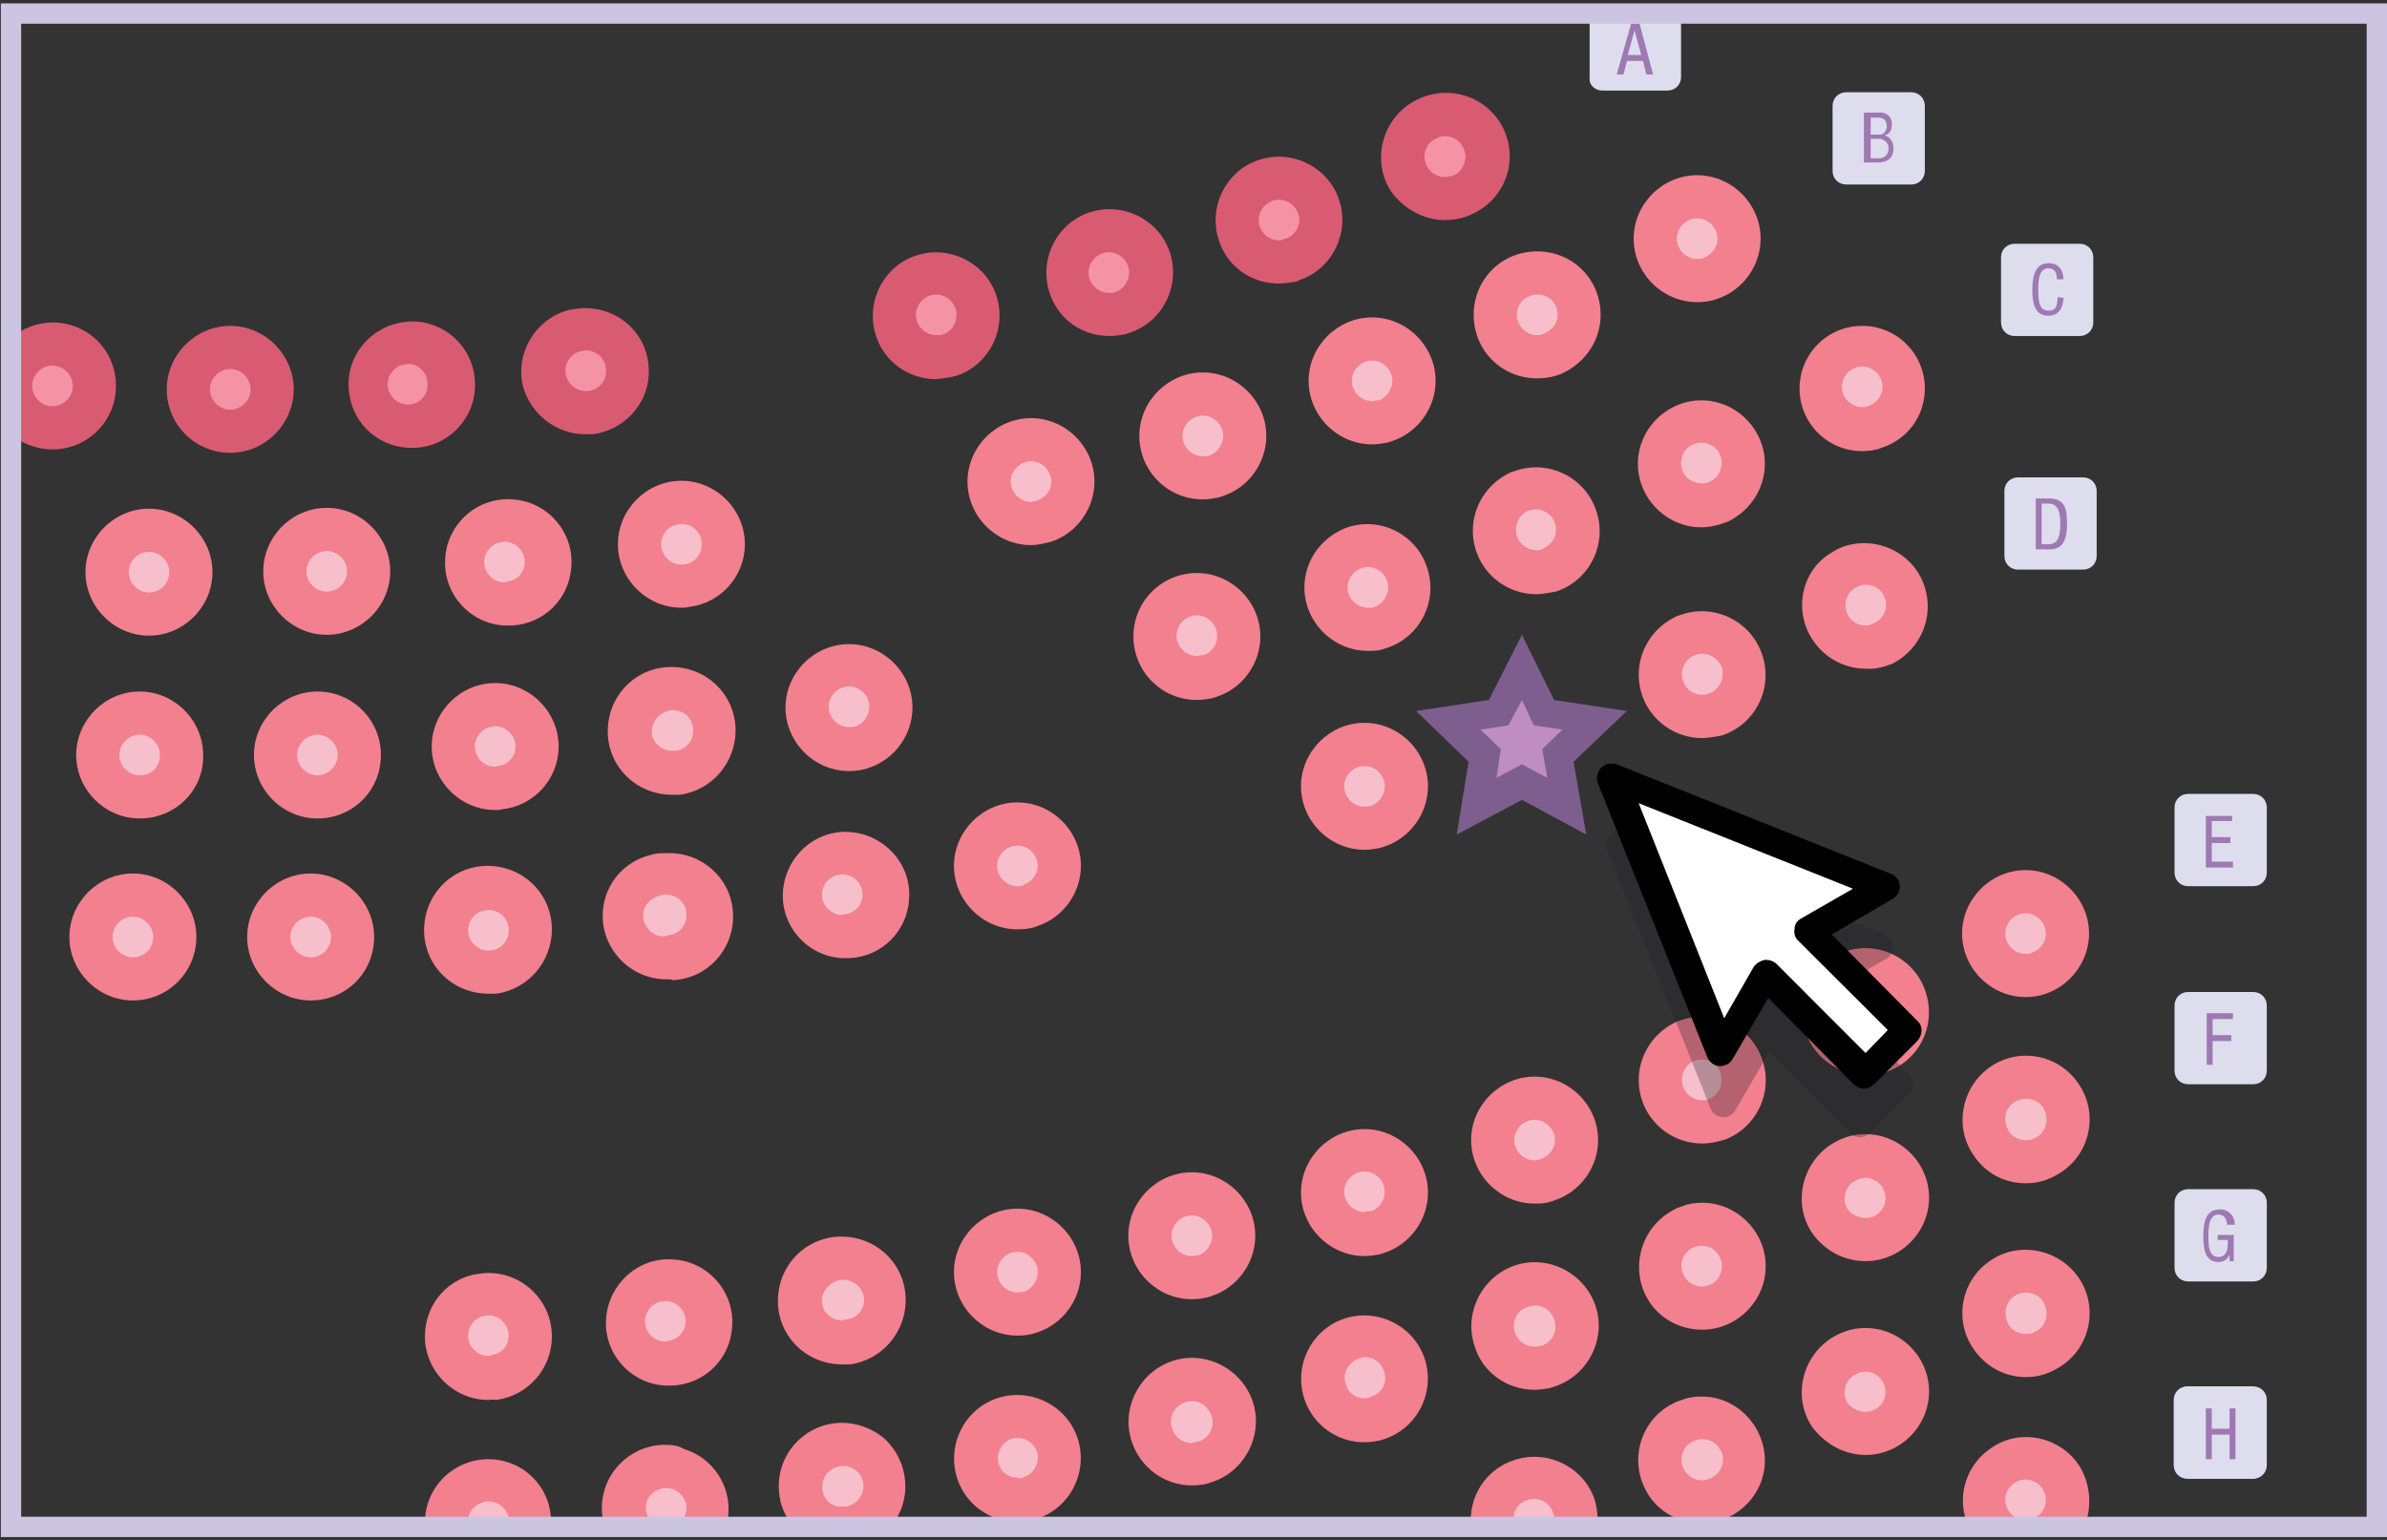 <?xml version="1.0" encoding="utf-8"?>
<!-- Generator: Adobe Illustrator 22.0.1, SVG Export Plug-In . SVG Version: 6.00 Build 0)  -->
<svg version="1.1" id="Layer_1" xmlns="http://www.w3.org/2000/svg" xmlns:xlink="http://www.w3.org/1999/xlink" x="0px" y="0px"
	 viewBox="0 0 282 182" style="enable-background:new 0 0 282 182;" xml:space="preserve">
<rect x="0" y="0" width="282" height="182" fill="#333333" stroke="none"/>
<style type="text/css">
	.st0{fill:#DEDDED;}
	.st1{fill:#D95B72;}
	.st2{fill:#F3808E;}
	.st3{fill:#F593A6;}
	.st4{fill:#F7BFCB;}
	.st5{fill:#9E79B2;}
	.st6{opacity:0.3;fill:#1F1B27;enable-background:new    ;}
	.st7{fill:#FFFFFF;}
	.st8{fill:#7E5E8F;}
	.st9{fill:#BF8DBF;}
	.st10{fill:#CCC5E2;}
</style>
<title>seatmap-zoom</title>
<g id="Layer_2_1_">
	<g id="Illustrations">
		<path class="st0" d="M189.3,10.7h7.7c0.9,0,1.6-0.7,1.6-1.6c0,0,0,0,0,0V1.6h-10.8v7.6C187.7,10,188.4,10.7,189.3,10.7L189.3,10.7
			z"/>
		<path class="st1" d="M69.1,51.3c0.3,0,0.6,0,0.9,0c4.1-0.5,7.1-4.2,6.6-8.3c-0.4-3.8-3.6-6.6-7.5-6.6c-0.6,0-1.2,0.1-1.8,0.2
			c-4,1-6.5,5.1-5.5,9.1C62.7,48.9,65.7,51.3,69.1,51.3z"/>
		<path class="st1" d="M27.2,53.5c4.1,0,7.5-3.4,7.5-7.5s-3.4-7.5-7.5-7.5s-7.5,3.4-7.5,7.5l0,0C19.7,50.2,23.1,53.5,27.2,53.5z"/>
		<path class="st1" d="M48.2,52.9c0.3,0,0.6,0,0.9,0c4.1-0.2,7.3-3.8,7-7.9c-0.2-4.1-3.8-7.3-7.9-7s-7.3,3.8-7,7.9
			C41.4,49.7,44.4,52.7,48.2,52.9z"/>
		<path class="st1" d="M113,44.4c3.9-1.3,6-5.6,4.7-9.5s-5.6-6-9.5-4.7c-3.9,1.3-6,5.6-4.7,9.5c1,3.1,3.9,5.1,7.1,5.1
			C111.4,44.7,112.2,44.6,113,44.4z"/>
		<path class="st1" d="M131.1,39.7c0.6,0,1.2-0.1,1.8-0.2l0.6-0.2c3.9-1.3,6-5.6,4.7-9.5c-1.3-3.9-5.6-6-9.5-4.7
			c-3.9,1.3-6,5.6-4.7,9.5C125,37.7,127.8,39.7,131.1,39.7z"/>
		<path class="st1" d="M6.2,53.1L6.2,53.1c4.1,0,7.5-3.3,7.5-7.5s-3.3-7.5-7.5-7.5c-1.8,0-3.6,0.7-5,1.9v11.3
			C2.6,52.4,4.4,53.1,6.2,53.1z"/>
		<path class="st1" d="M170.7,26c1.1,0,2.2-0.2,3.2-0.7c3.8-1.7,5.5-6.1,3.8-9.9c-1.6-3.6-5.7-5.3-9.4-4c-0.6,0.2-1.2,0.5-1.8,0.9
			c-3.4,2.3-4.4,7-2.1,10.4C165.9,24.7,168.2,26,170.7,26L170.7,26z"/>
		<path class="st1" d="M151.1,33.5c0.6,0,1.2-0.1,1.8-0.2c0.2,0,0.4-0.1,0.6-0.2c3.9-1.3,6-5.6,4.7-9.5s-5.6-6-9.5-4.7
			s-6,5.6-4.7,9.5C145,31.5,147.8,33.5,151.1,33.5z"/>
		<path class="st2" d="M17.6,75.1L17.6,75.1c-4.1,0-7.5-3.4-7.5-7.5s3.4-7.5,7.5-7.5s7.5,3.4,7.5,7.5S21.7,75.1,17.6,75.1L17.6,75.1
			z M38.6,75L38.6,75c-4.1,0-7.5-3.4-7.5-7.5s3.4-7.5,7.5-7.5s7.5,3.4,7.5,7.5S42.7,75,38.6,75L38.6,75z M59.6,73.9
			c-4.1-0.2-7.3-3.8-7-7.9c0.2-4.1,3.8-7.3,7.9-7c4.1,0.2,7.3,3.8,7,7.9c-0.2,3.8-3.2,6.8-7,7C60.2,73.9,59.9,73.9,59.6,73.9z
			 M80.5,71.8c-4.1,0-7.5-3.4-7.5-7.5c0-4.1,3.4-7.5,7.5-7.5s7.5,3.4,7.5,7.5c0,3.8-2.9,7-6.6,7.4C81.1,71.8,80.8,71.8,80.5,71.8z
			 M121.8,64.4c-4.1,0-7.5-3.4-7.5-7.5s3.4-7.5,7.5-7.5c4.1,0,7.5,3.4,7.5,7.5c0,3.2-2.1,6.1-5.1,7.1
			C123.4,64.2,122.6,64.4,121.8,64.4z M142.1,59c-4.2,0-7.5-3.4-7.5-7.5s3.4-7.5,7.5-7.5s7.5,3.4,7.5,7.5c0,3.2-2.1,6.1-5.1,7.1
			c-0.2,0.1-0.4,0.1-0.6,0.2C143.3,58.9,142.7,59,142.1,59z M162.1,52.5c-4.1,0-7.5-3.4-7.5-7.5s3.4-7.5,7.5-7.5s7.5,3.4,7.5,7.5
			c0,3.2-2.1,6.1-5.1,7.1l-0.6,0.2C163.3,52.4,162.7,52.5,162.1,52.5z M181.6,44.7c-4.2,0-7.5-3.3-7.5-7.5s3.3-7.5,7.5-7.5
			c4.2,0,7.5,3.3,7.5,7.5c0,2.9-1.7,5.5-4.3,6.8C183.8,44.5,182.7,44.7,181.6,44.7z M200.5,35.7c-4.1,0-7.5-3.4-7.5-7.5
			s3.4-7.5,7.5-7.5c4.1,0,7.5,3.4,7.5,7.5c0,3.2-2.1,6.1-5.1,7.1C202.1,35.6,201.3,35.7,200.5,35.7z"/>
		<path class="st2" d="M16.5,96.7L16.5,96.7c-4.1,0-7.5-3.4-7.5-7.5s3.4-7.5,7.5-7.5c4.1,0,7.5,3.4,7.5,7.5
			C24.1,93.4,20.7,96.7,16.5,96.7C16.6,96.7,16.6,96.7,16.5,96.7L16.5,96.7z M37.5,96.7L37.5,96.7c-4.1,0-7.5-3.4-7.5-7.5
			s3.4-7.5,7.5-7.5S45,85,45,89.2S41.7,96.7,37.5,96.7L37.5,96.7z M58.5,95.7c-4.1,0-7.5-3.4-7.5-7.5c0-4.1,3.4-7.5,7.5-7.5
			c4.1,0,7.5,3.4,7.5,7.5c0,3.8-2.9,7-6.6,7.4C59.1,95.7,58.8,95.7,58.5,95.7z M79.4,93.9c-4.2,0-7.6-3.3-7.6-7.5
			c0-4.2,3.3-7.6,7.5-7.6c4.2,0,7.6,3.3,7.6,7.5c0,3.8-2.8,7.1-6.6,7.6C80,93.9,79.7,93.9,79.4,93.9z M100.3,91.1
			c-4.1,0-7.5-3.4-7.5-7.5c0-4.1,3.4-7.5,7.5-7.5c4.1,0,7.5,3.4,7.5,7.5c0,3.2-2.1,6.1-5.1,7.1C101.9,91,101.1,91.1,100.3,91.1z
			 M141.4,82.7c-4.2,0-7.5-3.4-7.5-7.5c0-4.2,3.4-7.5,7.5-7.5s7.5,3.4,7.5,7.5c0,3.2-2.1,6.1-5.1,7.1l-0.6,0.2
			C142.6,82.6,142,82.7,141.4,82.7z M161.6,76.9c-4.1,0-7.5-3.4-7.5-7.5c0-3.3,2.2-6.2,5.4-7.2l0,0c4-1.1,8.1,1.2,9.2,5.2
			c1.1,3.8-1,7.8-4.7,9.1l-0.6,0.2C162.8,76.9,162.2,76.9,161.6,76.9L161.6,76.9z M181.5,70.2c-4.1,0-7.5-3.3-7.5-7.5
			c0-2.8,1.6-5.4,4.1-6.7c0.3-0.2,0.7-0.3,1-0.4c3.9-1.3,8.2,0.8,9.5,4.8c1.3,3.9-0.8,8.2-4.8,9.5C183.1,70,182.3,70.2,181.5,70.2
			L181.5,70.2z M201,62.3c-4.1,0-7.5-3.4-7.5-7.5c0-4.1,3.4-7.5,7.5-7.5s7.5,3.4,7.5,7.5c0,2.9-1.7,5.5-4.3,6.8
			C203.2,62,202.1,62.3,201,62.3z M220,53.3c-4.1,0-7.4-3.3-7.4-7.4c0-4.1,3.3-7.4,7.4-7.4c4.1,0,7.4,3.3,7.4,7.4c0,3.2-2,6-5.1,7
			C221.6,53.2,220.8,53.3,220,53.3z"/>
		<path class="st2" d="M15.7,118.2L15.7,118.2c-4.1,0-7.5-3.4-7.5-7.5s3.4-7.5,7.5-7.5s7.5,3.4,7.5,7.5S19.9,118.2,15.7,118.2
			L15.7,118.2z M36.7,118.2L36.7,118.2c-4.1,0-7.5-3.4-7.5-7.5c0-4.1,3.4-7.5,7.5-7.5c4.1,0,7.5,3.4,7.5,7.5
			C44.2,114.9,40.9,118.2,36.7,118.2C36.7,118.2,36.7,118.2,36.7,118.2z M57.7,117.4c-4.2,0-7.6-3.3-7.6-7.5c0-4.2,3.3-7.6,7.5-7.6
			c4.2,0,7.6,3.3,7.6,7.5c0,3.8-2.8,7.1-6.6,7.6C58.3,117.4,58,117.4,57.7,117.4z M78.7,115.7c-4.1,0-7.5-3.4-7.5-7.5
			c0-3.4,2.3-6.4,5.7-7.2c0.6-0.2,1.2-0.2,1.8-0.2c4.1-0.2,7.7,2.9,7.9,7.1c0.2,4.1-2.9,7.7-7.1,7.9C79.3,115.7,79,115.7,78.7,115.7
			z M99.5,113.2c-4.1-0.2-7.3-3.8-7-7.9s3.8-7.3,7.9-7s7.3,3.8,7,7.9c-0.2,3.8-3.2,6.8-7,7C100.1,113.2,99.8,113.2,99.5,113.2z
			 M120.2,109.8c-4.1,0-7.5-3.4-7.5-7.5c0-4.1,3.4-7.5,7.5-7.5c4.1,0,7.5,3.4,7.5,7.5c0,3.2-2.1,6.1-5.1,7.1
			C121.9,109.7,121.1,109.8,120.2,109.8z M161.2,100.4c-4.1,0-7.5-3.4-7.5-7.5c0-4.1,3.4-7.5,7.5-7.5c4.1,0,7.5,3.4,7.5,7.5
			c0,3.2-2.1,6.1-5.1,7.1c-0.2,0.1-0.4,0.1-0.6,0.2C162.4,100.3,161.8,100.4,161.2,100.4z M201.1,87.2c-4.1,0-7.5-3.3-7.5-7.5
			c0-2.8,1.6-5.4,4.1-6.7c0.3-0.2,0.7-0.3,1-0.4c3.9-1.3,8.2,0.8,9.5,4.8c1.3,3.9-0.8,8.2-4.8,9.5C202.7,87,201.9,87.2,201.1,87.2z
			 M220.4,79c-4.1,0-7.5-3.4-7.5-7.5c0-2.5,1.2-4.8,3.3-6.1c0.6-0.4,1.2-0.7,1.8-0.9c4-1.2,8.2,1,9.4,4.9c1.1,3.5-0.5,7.3-3.8,9
			C222.6,78.8,221.5,79.1,220.4,79L220.4,79z"/>
		<path class="st2" d="M57.7,165.4c-4.1,0-7.5-3.4-7.5-7.5c0-3.5,2.3-6.5,5.7-7.3c0.6-0.1,1.2-0.2,1.8-0.2c4.1,0,7.5,3.3,7.5,7.5
			c0,3.8-2.8,7-6.6,7.5C58.3,165.3,58,165.4,57.7,165.4z M78.6,163.7c-4.1-0.2-7.3-3.8-7-7.9s3.8-7.3,7.9-7c4.1,0.2,7.3,3.8,7,7.9
			c-0.2,3.8-3.2,6.8-7,7C79.2,163.7,78.9,163.7,78.6,163.7z M99.5,161.2c-4.2,0-7.6-3.3-7.6-7.5s3.3-7.6,7.5-7.6
			c4.2,0,7.6,3.3,7.6,7.5c0,3.8-2.8,7.1-6.6,7.6C100.1,161.2,99.8,161.2,99.5,161.2z M120.2,157.8c-4.1,0-7.5-3.4-7.5-7.5
			c0-4.1,3.4-7.5,7.5-7.5c4.1,0,7.5,3.4,7.5,7.5c0,3.2-2.1,6.1-5.1,7.1C121.8,157.7,121,157.8,120.2,157.8z M140.8,153.5
			c-4.1,0-7.5-3.4-7.5-7.5c0-4.1,3.4-7.5,7.5-7.5s7.5,3.4,7.5,7.5c0,3.2-2.1,6.1-5.1,7.1C142.4,153.4,141.6,153.5,140.8,153.5z
			 M161.2,148.4c-4.1,0-7.5-3.4-7.5-7.5c0-4.1,3.4-7.5,7.5-7.5s7.5,3.4,7.5,7.5c0,3.2-2.1,6.1-5.1,7.1l-0.6,0.2
			C162.4,148.3,161.8,148.4,161.2,148.4z M181.3,142.2c-4.1,0-7.5-3.4-7.5-7.5s3.4-7.5,7.5-7.5c4.1,0,7.5,3.4,7.5,7.5
			c0,3.2-2.1,6.1-5.1,7.1l-0.6,0.2C182.5,142.2,181.9,142.2,181.3,142.2z M201.1,135.1c-4.1,0-7.5-3.3-7.5-7.5
			c0-2.8,1.6-5.4,4.1-6.7c0.3-0.2,0.7-0.3,1-0.4c3.9-1.3,8.2,0.8,9.5,4.7c1.3,3.8-0.6,7.9-4.3,9.4C203,134.9,202,135.1,201.1,135.1
			L201.1,135.1z M220.4,127c-4.1,0-7.5-3.3-7.5-7.5c0-2.5,1.3-4.9,3.3-6.2c0.6-0.4,1.2-0.7,1.8-0.9c3.9-1.3,8.2,0.8,9.5,4.8
			s-0.8,8.2-4.8,9.5C222,126.8,221.2,127,220.4,127L220.4,127z M239.3,117.8c-4.1,0-7.5-3.4-7.5-7.5c0-4.1,3.4-7.5,7.5-7.5
			c4.1,0,7.5,3.4,7.5,7.5c0,2.5-1.3,4.8-3.3,6.2c-0.6,0.4-1.2,0.7-1.8,0.9C240.9,117.7,240.1,117.8,239.3,117.8z"/>
		<path class="st2" d="M122.6,179.4c3.9-1.3,6-5.6,4.7-9.5c-1.3-3.9-5.6-6-9.5-4.7c-3.9,1.3-6,5.6-4.7,9.5c1,3.1,3.9,5.1,7.1,5.1
			C121,179.7,121.8,179.6,122.6,179.4z"/>
		<path class="st2" d="M57.7,172.4c-4.1,0-7.5,3.3-7.5,7.5c0,0.2,0,0.4,0,0.7h14.9c0-0.2,0-0.4,0-0.6
			C65.2,175.7,61.8,172.4,57.7,172.4z"/>
		<path class="st2" d="M143.2,175.1c3.9-1.3,6.1-5.6,4.8-9.5c-1.3-3.9-5.6-6.1-9.5-4.8c-3.9,1.3-6.1,5.6-4.8,9.5
			c1,3.1,3.9,5.2,7.1,5.2C141.6,175.5,142.4,175.4,143.2,175.1z"/>
		<path class="st2" d="M99.5,168.1c-4.2,0-7.5,3.4-7.5,7.5c0,0.6,0.1,1.2,0.2,1.8c0.3,1.1,0.8,2.1,1.5,3h11.5
			c2.7-3.2,2.2-7.9-0.9-10.6C103,168.8,101.3,168.1,99.5,168.1L99.5,168.1z"/>
		<path class="st2" d="M78.6,170.7c-4.1,0-7.5,3.3-7.5,7.5c0,0.6,0.1,1.3,0.2,1.9c0,0.2,0.1,0.3,0.1,0.5h14.3
			c1.3-3.9-0.9-8.2-4.9-9.4C80.2,170.8,79.4,170.7,78.6,170.7z"/>
		<path class="st2" d="M161.2,170.4c0.6,0,1.2-0.1,1.8-0.2l0.6-0.2c3.9-1.3,6-5.6,4.7-9.5c-1.3-3.9-5.6-6-9.5-4.7
			c-3.9,1.3-6,5.6-4.7,9.5C155.1,168.3,157.9,170.4,161.2,170.4z"/>
		<path class="st2" d="M220.4,149c4.1,0,7.5-3.4,7.5-7.5c0-4.1-3.4-7.5-7.5-7.5c-0.8,0-1.6,0.1-2.4,0.4c-0.6,0.2-1.2,0.5-1.8,0.9
			c-3.4,2.3-4.4,7-2.1,10.4C215.6,147.8,217.9,149,220.4,149L220.4,149z"/>
		<path class="st2" d="M181.3,164.2c0.6,0,1.2-0.1,1.8-0.2l0.6-0.2c3.9-1.3,6.1-5.6,4.8-9.5c-1.3-3.9-5.6-6.1-9.5-4.8
			c-3.9,1.3-6.1,5.6-4.8,9.5C175.1,162.1,178,164.2,181.3,164.2z"/>
		<path class="st2" d="M239.3,139.8c0.8,0,1.6-0.1,2.4-0.4c0.6-0.2,1.2-0.5,1.8-0.9c3.5-2.3,4.4-7,2.1-10.4c-2.3-3.5-7-4.4-10.4-2.1
			s-4.4,7-2.1,10.4C234.5,138.6,236.8,139.8,239.3,139.8L239.3,139.8z"/>
		<path class="st2" d="M201.1,157.1c4.1,0,7.5-3.4,7.5-7.5c0-4.1-3.4-7.5-7.5-7.5c-0.8,0-1.6,0.1-2.3,0.4c-0.3,0.1-0.7,0.2-1,0.4
			c-3.7,1.9-5.2,6.4-3.4,10.1C195.6,155.5,198.2,157.1,201.1,157.1z"/>
		<path class="st3" d="M27.2,48.4L27.2,48.4c-1.3,0-2.4-1.1-2.4-2.4c0-1.3,1.1-2.4,2.4-2.4c1.3,0,2.4,1.1,2.4,2.4
			C29.6,47.3,28.5,48.4,27.2,48.4C27.2,48.4,27.2,48.4,27.2,48.4z M6.2,48L6.2,48c-1.3,0-2.4-1.1-2.4-2.4c0-1.3,1.1-2.4,2.4-2.4
			s2.4,1.1,2.4,2.4C8.6,46.9,7.5,48,6.2,48z M48.2,47.8c-1.3,0-2.4-1.1-2.4-2.4c0-1.1,0.8-2.1,1.8-2.3c0.2,0,0.4-0.1,0.6-0.1
			c1.3,0,2.4,1.1,2.3,2.5c0,1.2-0.9,2.2-2.1,2.3L48.2,47.8L48.2,47.8z M69.2,46.2c-1.3,0-2.4-1.1-2.4-2.4c0-1.1,0.8-2.1,1.8-2.3
			c0.2,0,0.4-0.1,0.6-0.1c1.3,0,2.4,1,2.4,2.4c0,1.3-0.9,2.3-2.2,2.4L69.2,46.2z M110.6,39.6c-1.3,0-2.4-1.1-2.4-2.4
			c0-1.3,1.1-2.4,2.4-2.4c1.3,0,2.4,1.1,2.4,2.4c0,1-0.6,2-1.6,2.3C111.2,39.6,110.9,39.6,110.6,39.6z M131,34.6
			c-1.3,0-2.4-1.1-2.4-2.4c0-1.3,1.1-2.4,2.4-2.4c1.3,0,2.4,1.1,2.4,2.4c0,1-0.7,2-1.6,2.3l-0.2,0.1C131.4,34.6,131.2,34.6,131,34.6
			z M151.1,28.4c-1.3,0-2.4-1.1-2.4-2.4c0-1.3,1.1-2.4,2.4-2.4c1.3,0,2.4,1.1,2.4,2.4c0,1-0.7,1.9-1.6,2.2l-0.2,0
			C151.5,28.4,151.3,28.4,151.1,28.4L151.1,28.4z M170.7,20.9c-1.3,0-2.4-1-2.4-2.4c0-0.8,0.4-1.6,1.1-2c0.2-0.1,0.4-0.2,0.6-0.3
			c1.3-0.4,2.6,0.3,3,1.6c0.4,1.1-0.2,2.4-1.2,2.9C171.4,20.8,171,20.9,170.7,20.9L170.7,20.9z"/>
		<path class="st4" d="M17.6,70L17.6,70c-1.3,0-2.4-1.1-2.4-2.4s1.1-2.4,2.4-2.4c1.3,0,2.4,1.1,2.4,2.4C20,69,18.9,70,17.6,70
			C17.6,70,17.6,70,17.6,70z M38.6,69.9L38.6,69.9c-1.3,0-2.4-1.1-2.4-2.4s1.1-2.4,2.4-2.4c1.3,0,2.4,1.1,2.4,2.4
			S39.9,69.9,38.6,69.9L38.6,69.9z M59.6,68.8c-1.3,0-2.4-1.1-2.4-2.4c0-1.1,0.8-2.1,1.8-2.3c0.2,0,0.4-0.1,0.6-0.1
			c1.3,0,2.4,1.1,2.4,2.4c0,1.2-0.9,2.2-2.1,2.3C59.7,68.8,59.7,68.8,59.6,68.8L59.6,68.8z M80.5,66.7c-1.3,0-2.4-1.1-2.4-2.4
			c0-1.1,0.8-2.1,1.8-2.3c0.2,0,0.4-0.1,0.6-0.1c1.3,0,2.4,1,2.4,2.4c0,1.3-0.9,2.3-2.2,2.4L80.5,66.7z M121.8,59.3
			c-1.3,0-2.4-1.1-2.4-2.4c0-1.3,1.1-2.4,2.4-2.4c1.3,0,2.4,1.1,2.4,2.4c0,1-0.7,1.9-1.6,2.2C122.3,59.2,122.1,59.3,121.8,59.3z
			 M142.1,53.9c-1.3,0-2.4-1.1-2.4-2.4c0-1.3,1.1-2.4,2.4-2.4c1.3,0,2.4,1.1,2.4,2.4c0,1-0.7,2-1.6,2.3l-0.2,0.1
			C142.5,53.9,142.3,53.9,142.1,53.9L142.1,53.9z M162.1,47.4c-1.3,0-2.4-1.1-2.4-2.4c0-1.3,1.1-2.4,2.4-2.4c1.3,0,2.4,1.1,2.4,2.4
			c0,1-0.7,2-1.6,2.3l-0.2,0C162.5,47.3,162.3,47.4,162.1,47.4z M181.6,39.6c-1.3,0-2.4-1.1-2.4-2.4c0-0.8,0.4-1.6,1.1-2
			c0.2-0.1,0.4-0.2,0.6-0.3c1.3-0.4,2.6,0.3,3,1.5c0.4,1.2-0.2,2.4-1.3,2.9C182.3,39.5,182,39.6,181.6,39.6L181.6,39.6z M200.5,30.6
			c-1.3,0-2.4-1.1-2.4-2.4c0-1.3,1.1-2.4,2.4-2.4c1.3,0,2.4,1.1,2.4,2.4c0,0.8-0.4,1.5-1.1,2c-0.2,0.1-0.4,0.2-0.6,0.3
			C201.1,30.6,200.8,30.6,200.5,30.6z"/>
		<path class="st4" d="M16.5,91.6L16.5,91.6c-1.3,0-2.4-1.1-2.4-2.4s1.1-2.4,2.4-2.4c1.3,0,2.4,1.1,2.4,2.4
			C18.9,90.6,17.9,91.6,16.5,91.6C16.5,91.6,16.5,91.6,16.5,91.6z M37.5,91.6L37.5,91.6c-1.3,0-2.4-1.1-2.4-2.4s1.1-2.4,2.4-2.4
			c1.3,0,2.4,1.1,2.4,2.4S38.8,91.6,37.5,91.6L37.5,91.6z M58.5,90.6c-1.3,0-2.4-1.1-2.4-2.4c0-1.1,0.8-2.1,1.8-2.3
			c0.2,0,0.4-0.1,0.6-0.1c1.3,0,2.4,1.1,2.4,2.4c0,1.2-0.9,2.2-2.1,2.3L58.5,90.6L58.5,90.6z M79.4,88.7c-1.3,0-2.4-1-2.4-2.3
			c0-1.1,0.8-2.1,1.9-2.4c0.2-0.1,0.4-0.1,0.6-0.1c1.3,0,2.4,1,2.4,2.4c0,1.3-0.9,2.3-2.2,2.4L79.4,88.7z M100.3,85.9
			c-1.3,0-2.4-1.1-2.4-2.4c0-1.3,1.1-2.4,2.4-2.4c1.3,0,2.4,1.1,2.4,2.4c0,1-0.7,2-1.6,2.3C100.8,85.9,100.5,85.9,100.3,85.9z
			 M141.4,77.5c-1.3,0-2.4-1.1-2.4-2.4c0-1.3,1.1-2.4,2.4-2.4c1.3,0,2.4,1.1,2.4,2.4c0,1-0.6,2-1.6,2.3H142
			C141.8,77.4,141.6,77.5,141.4,77.5L141.4,77.5z M161.6,71.8c-1.3,0-2.4-1.1-2.4-2.4c0-1.3,1.1-2.4,2.4-2.4c1.3,0,2.4,1.1,2.4,2.4
			c0,1-0.7,2-1.6,2.3l-0.2,0.1C162,71.8,161.8,71.8,161.6,71.8z M181.5,65c-1.3,0-2.4-1.1-2.4-2.4c0-0.9,0.5-1.8,1.3-2.2l0.3-0.1
			c1.3-0.4,2.6,0.3,3,1.5c0.4,1.2-0.2,2.5-1.4,3C182.1,65,181.8,65,181.5,65L181.5,65z M201,57.1c-1.3,0-2.4-1-2.4-2.4
			c0-1.3,1-2.4,2.4-2.4c1.3,0,2.4,1,2.4,2.4c0,0.9-0.5,1.8-1.4,2.2C201.7,57.1,201.3,57.1,201,57.1z M220,48.1
			c-1.3,0-2.4-1.1-2.4-2.4c0-1.3,1.1-2.4,2.4-2.4s2.4,1.1,2.4,2.4c0,0.8-0.4,1.5-1.1,2c-0.2,0.1-0.4,0.2-0.6,0.3
			C220.5,48.1,220.2,48.1,220,48.1z"/>
		<path class="st4" d="M15.7,113.1L15.7,113.1c-1.3,0-2.4-1.1-2.4-2.4s1.1-2.4,2.4-2.4s2.4,1.1,2.4,2.4
			C18.1,112,17.1,113.1,15.7,113.1C15.7,113.1,15.7,113.1,15.7,113.1z M36.7,113.1L36.7,113.1c-1.3,0-2.4-1.1-2.4-2.4
			s1.1-2.4,2.4-2.4c1.3,0,2.4,1.1,2.4,2.4C39.1,112,38.1,113.1,36.7,113.1C36.7,113.1,36.7,113.1,36.7,113.1z M57.7,112.3
			c-1.3,0-2.4-1.1-2.4-2.4c0-1.1,0.8-2.1,1.8-2.3c0.2,0,0.4-0.1,0.6-0.1c1.3,0,2.4,1,2.4,2.4c0,1.3-0.9,2.3-2.2,2.4L57.7,112.3z
			 M78.7,110.6c-1.3,0.2-2.5-0.8-2.7-2.1s0.8-2.5,2.1-2.7c0.2-0.1,0.4-0.1,0.6-0.1c1.3,0,2.4,1,2.4,2.4c0,1.3-0.9,2.3-2.2,2.4
			L78.7,110.6z M99.5,108.1c-1.3,0-2.4-1.1-2.4-2.4c0-1.1,0.8-2.1,1.8-2.3c0.2,0,0.4-0.1,0.6-0.1c1.3,0,2.4,1.1,2.4,2.4
			c0,1.2-0.9,2.2-2.1,2.3L99.5,108.1L99.5,108.1z M120.2,104.7c-1.3,0-2.4-1.1-2.4-2.4c0-1.3,1.1-2.4,2.4-2.4c1.3,0,2.4,1.1,2.4,2.4
			c0,1-0.7,1.9-1.6,2.2C120.8,104.7,120.5,104.7,120.2,104.7z M161.2,95.3c-1.3,0-2.4-1.1-2.4-2.4c0-1.3,1.1-2.4,2.4-2.4
			c1.3,0,2.4,1.1,2.4,2.4c0,1-0.7,2-1.6,2.3l-0.2,0.1C161.6,95.2,161.4,95.3,161.2,95.3z M201.1,82.1c-1.3,0-2.4-1.1-2.4-2.4
			c0-0.9,0.5-1.8,1.3-2.2l0.3-0.1c1.2-0.5,2.6,0.2,3.1,1.4c0.4,1.2-0.2,2.6-1.4,3.1C201.7,82,201.4,82.1,201.1,82.1z M220.4,73.9
			c-0.8,0-1.6-0.4-2-1.1c-0.7-1.1-0.4-2.6,0.7-3.3c0,0,0,0,0,0c0.2-0.1,0.4-0.2,0.6-0.3c1.3-0.4,2.6,0.3,3,1.5
			c0.4,1.3-0.3,2.6-1.5,3C220.9,73.9,220.7,73.9,220.4,73.9z"/>
		<path class="st4" d="M57.7,160.2c-1.3,0-2.4-1.1-2.4-2.4c0-1.1,0.8-2.1,1.8-2.3c0.2,0,0.4-0.1,0.6-0.1c1.3,0,2.4,1.1,2.4,2.4
			c0,1.2-0.9,2.2-2.1,2.3C57.9,160.2,57.8,160.2,57.7,160.2L57.7,160.2z M78.6,158.5c-1.3,0-2.4-1.1-2.4-2.4c0-1.1,0.8-2.1,1.8-2.3
			c0.2,0,0.4-0.1,0.6-0.1c1.3,0,2.4,1.1,2.4,2.4c0,1.2-0.9,2.2-2.1,2.3C78.8,158.5,78.7,158.5,78.6,158.5L78.6,158.5z M99.5,156
			c-1.3,0-2.4-1-2.4-2.3c0-1.1,0.8-2.1,1.9-2.4c0.2-0.1,0.4-0.1,0.6-0.1c1.3,0,2.4,1,2.5,2.3c0,1.3-0.9,2.3-2.2,2.4L99.5,156z
			 M120.2,152.7c-1.3,0-2.4-1.1-2.4-2.4s1.1-2.4,2.4-2.4c1.3,0,2.4,1.1,2.4,2.4c0,1-0.7,2-1.6,2.3
			C120.8,152.6,120.5,152.7,120.2,152.7z M140.8,148.4c-1.3,0-2.4-1.1-2.4-2.4s1.1-2.4,2.4-2.4c1.3,0,2.4,1.1,2.4,2.4
			c0,1-0.7,2-1.6,2.3C141.3,148.3,141.1,148.4,140.8,148.4z M161.2,143.2c-1.3,0-2.4-1.1-2.4-2.4c0-1.3,1.1-2.4,2.4-2.4
			c1.3,0,2.4,1.1,2.4,2.4c0,1-0.7,2-1.6,2.3h-0.2C161.6,143.1,161.4,143.1,161.2,143.2L161.2,143.2z M181.3,137.1
			c-1.3,0-2.4-1.1-2.4-2.4c0-1.3,1.1-2.4,2.4-2.4c1.3,0,2.4,1.1,2.4,2.4c0,1-0.7,1.9-1.6,2.2l-0.2,0.1
			C181.7,137,181.5,137.1,181.3,137.1L181.3,137.1z M201.1,130c-1.3,0-2.4-1.1-2.4-2.4c0-0.9,0.5-1.8,1.3-2.2
			c0.1-0.1,0.2-0.1,0.3-0.1c1.3-0.4,2.6,0.3,3,1.6c0.3,1.2-0.2,2.4-1.3,2.9C201.7,130,201.4,130,201.1,130z M220.4,121.9
			c-1.3,0-2.4-1.1-2.4-2.4c0-0.8,0.4-1.6,1.1-2c0.2-0.1,0.4-0.2,0.6-0.3c1.3-0.4,2.6,0.3,3,1.6c0.4,1.1-0.2,2.4-1.2,2.9
			C221.1,121.8,220.8,121.9,220.4,121.9L220.4,121.9z M239.3,112.7c-1.3,0-2.4-1.1-2.4-2.4c0-1.3,1.1-2.4,2.4-2.4
			c1.3,0,2.4,1.1,2.4,2.4c0,0.8-0.4,1.5-1.1,2c-0.2,0.1-0.4,0.2-0.6,0.3C239.8,112.7,239.6,112.7,239.3,112.7z"/>
		<path class="st0" d="M258.5,93.8h7.7c0.9,0,1.6,0.7,1.6,1.6v7.7c0,0.9-0.7,1.6-1.6,1.6h-7.7c-0.9,0-1.6-0.7-1.6-1.6v-7.7
			C256.9,94.5,257.6,93.8,258.5,93.8z"/>
		<path class="st0" d="M238.4,56.4h7.7c0.9,0,1.6,0.7,1.6,1.6v7.7c0,0.9-0.7,1.6-1.6,1.6h-7.7c-0.9,0-1.6-0.7-1.6-1.6V58
			C236.8,57.1,237.5,56.4,238.4,56.4z"/>
		<path class="st0" d="M238,28.8h7.7c0.9,0,1.6,0.7,1.6,1.6v7.7c0,0.9-0.7,1.6-1.6,1.6H238c-0.9,0-1.6-0.7-1.6-1.6v-7.7
			C236.4,29.5,237.1,28.8,238,28.8z"/>
		<path class="st0" d="M218.1,10.9h7.7c0.9,0,1.6,0.7,1.6,1.6v7.7c0,0.9-0.7,1.6-1.6,1.6h-7.7c-0.9,0-1.6-0.7-1.6-1.6v-7.7
			C216.5,11.6,217.2,10.9,218.1,10.9z"/>
		<path class="st0" d="M258.5,117.2h7.7c0.9,0,1.6,0.7,1.6,1.6v7.7c0,0.9-0.7,1.6-1.6,1.6h-7.7c-0.9,0-1.6-0.7-1.6-1.6v-7.7
			C256.9,117.9,257.6,117.2,258.5,117.2z"/>
		<path class="st0" d="M258.5,140.5h7.7c0.9,0,1.6,0.7,1.6,1.6v7.7c0,0.9-0.7,1.6-1.6,1.6h-7.7c-0.9,0-1.6-0.7-1.6-1.6v-7.7
			C256.9,141.2,257.6,140.5,258.5,140.5z"/>
		<path class="st0" d="M258.5,163.8h7.7c0.9,0,1.6,0.7,1.6,1.6v7.7c0,0.9-0.7,1.6-1.6,1.6h-7.7c-0.9,0-1.6-0.7-1.6-1.6v-7.7
			C256.9,164.5,257.6,163.8,258.5,163.8z"/>
		<path class="st0" d="M267.7,173.1c0,0.9-0.7,1.6-1.6,1.6h-7.7c-0.9,0-1.6-0.7-1.6-1.6v-7.7c0-0.9,0.7-1.6,1.6-1.6h7.7"/>
		<path class="st2" d="M245.6,173.1c-2.3-3.4-7-4.4-10.4-2c-2.8,1.9-4,5.4-2.9,8.6c0.1,0.3,0.2,0.6,0.4,0.8h13.5
			C247.2,178.1,247,175.3,245.6,173.1z"/>
		<path class="st2" d="M201.1,180c4.1-0.1,7.5-3.5,7.4-7.6c-0.1-4.1-3.5-7.5-7.6-7.4c-0.7,0-1.5,0.1-2.2,0.4c-0.3,0.1-0.7,0.2-1,0.4
			c-3.7,1.8-5.2,6.3-3.4,10C195.5,178.4,198.2,180,201.1,180z"/>
		<path class="st2" d="M188.4,177.2c-1.3-3.9-5.6-6-9.5-4.7c-3.4,1.1-5.5,4.4-5.1,8h14.9C188.8,179.4,188.7,178.2,188.4,177.2z"/>
		<path class="st2" d="M220.4,171.9c4.1,0,7.5-3.4,7.5-7.5c0-4.1-3.4-7.5-7.5-7.5c-0.8,0-1.6,0.1-2.4,0.4c-0.6,0.2-1.2,0.5-1.8,0.9
			c-3.4,2.3-4.4,7-2.1,10.4C215.6,170.6,217.9,171.9,220.4,171.9L220.4,171.9z"/>
		<path class="st2" d="M239.3,162.7c0.8,0,1.6-0.1,2.4-0.4c0.6-0.2,1.2-0.5,1.8-0.9c3.5-2.3,4.4-7,2.1-10.4s-7-4.4-10.4-2.1
			c-3.5,2.3-4.4,7-2.1,10.4C234.5,161.4,236.8,162.7,239.3,162.7L239.3,162.7z"/>
		<path class="st5" d="M220.2,13.3h1.8c0.8-0.1,1.5,0.5,1.5,1.2c0,0.1,0,0.2,0,0.3c0,0.6-0.3,1.1-0.9,1.2l0,0
			c0.7,0.1,1.1,0.8,1.1,1.5c0,1.2-0.7,1.7-1.9,1.7h-1.6L220.2,13.3z M221,15.9h0.9c0.5,0.1,0.9-0.3,1-0.8c0-0.1,0-0.1,0-0.2
			c0-0.6-0.3-1-1-1H221L221,15.9z M221,18.7h1c0.6,0,1-0.4,1.1-0.9c0-0.1,0-0.1,0-0.2c0.1-0.6-0.4-1.1-1-1.2c-0.1,0-0.1,0-0.2,0H221
			L221,18.7z"/>
		<path class="st5" d="M243.8,35.2c-0.1,1.1-0.5,2.1-1.8,2.1c-1.7,0-1.9-1.6-1.9-3.1s0.3-3.1,1.9-3.1c1.2,0,1.7,0.7,1.8,1.9h-0.8
			c0-0.7-0.2-1.3-1-1.3c-1,0-1.2,1.1-1.2,2.5s0.1,2.5,1.2,2.5s1-0.8,1.1-1.6L243.8,35.2z"/>
		<path class="st5" d="M240.5,58.9h1.6c1.9,0,2.1,1.3,2.1,3s-0.4,3-2,3h-1.7V58.9z M241.2,64.3h0.8c1.3,0,1.4-1.3,1.4-2.4
			s-0.1-2.4-1.4-2.4h-0.8V64.3z"/>
		<path class="st5" d="M260.6,96.4h3.1V97h-2.4v1.9h2.2v0.7h-2.2v2.2h2.5v0.7h-3.2V96.4z"/>
		<path class="st5" d="M260.7,119.7h3.1v0.7h-2.4v1.9h2.2v0.7h-2.2v2.8h-0.7L260.7,119.7z"/>
		<path class="st5" d="M263.1,144.7c0-0.6-0.3-1.2-1-1.2c-1,0-1.2,1.1-1.2,2.5c0,1.4,0.1,2.5,1.2,2.5s1.1-1.2,1.1-2h-1.2v-0.6h1.9
			v3.1h-0.5v-0.8l0,0c-0.2,0.6-0.7,0.9-1.3,0.9c-1.6,0-1.8-1.5-1.8-3.1c0-1.6,0.3-3.1,1.9-3.1c0.9-0.1,1.7,0.6,1.8,1.5
			c0,0.1,0,0.2,0,0.3L263.1,144.7z"/>
		<path class="st5" d="M264.1,172.4h-0.7v-2.9h-2.1v2.9h-0.7v-6h0.7v2.4h2.1v-2.4h0.7V172.4z"/>
		<path class="st5" d="M192.7,2.8h1l1.6,6h-0.8l-0.4-1.6h-1.9l-0.4,1.6h-0.8L192.7,2.8z M192.3,6.5h1.6l-0.8-2.9l0,0L192.3,6.5z"/>
		<path class="st6" d="M225.5,126.9l-9.6-9.6l6.9-4c0.8-0.4,1-1.4,0.6-2.2c-0.2-0.3-0.5-0.6-0.8-0.7L192,98.3
			c-0.8-0.3-1.8,0.1-2.1,0.9c-0.2,0.4-0.2,0.8,0,1.2l12.2,30.6c0.3,0.8,1.3,1.2,2.1,0.9c0.3-0.1,0.6-0.4,0.8-0.7l4-6.9l9.6,9.6
			c0.6,0.6,1.6,0.6,2.3,0l4.7-4.7C226.2,128.6,226.2,127.6,225.5,126.9C225.5,126.9,225.5,126.9,225.5,126.9z"/>
		<path d="M226.5,120.6l-10.1-10.2l7.2-4.2c0.8-0.5,1.1-1.5,0.6-2.3c-0.2-0.3-0.5-0.6-0.9-0.7l-32.3-12.9c-0.9-0.3-1.9,0.1-2.2,1
			c-0.2,0.4-0.2,0.9,0,1.3l12.9,32.3c0.4,0.9,1.3,1.3,2.2,0.9c0.4-0.1,0.6-0.4,0.8-0.7l4.2-7.2l10.1,10.2c0.7,0.7,1.7,0.7,2.4,0
			c0,0,0,0,0,0l5-5C227.2,122.3,227.2,121.2,226.5,120.6C226.5,120.5,226.5,120.5,226.5,120.6L226.5,120.6z M220.4,124.4l-10.5-10.5
			c-0.3-0.3-0.8-0.5-1.2-0.5h-0.2c-0.5,0.1-1,0.4-1.3,0.8l-3.5,6.1l-10.1-25.4l25.3,10.1l-6.1,3.5c-0.5,0.3-0.8,0.7-0.8,1.3
			c-0.1,0.5,0.1,1.1,0.5,1.4l10.5,10.5L220.4,124.4z"/>
		<path class="st7" d="M220.4,124.4l-10.5-10.5c-0.3-0.3-0.8-0.5-1.2-0.5h-0.2c-0.5,0.1-1,0.4-1.3,0.8l-3.5,6.1l-10.1-25.4
			l25.3,10.1l-6.1,3.5c-0.5,0.3-0.8,0.7-0.8,1.3c-0.1,0.5,0.1,1.1,0.5,1.4l10.5,10.5L220.4,124.4z"/>
		<path class="st4" d="M239.3,157.6c0.3,0,0.5,0,0.8-0.1c0.2-0.1,0.4-0.2,0.6-0.3c1.1-0.7,1.4-2.2,0.7-3.4c-0.7-1.1-2.2-1.4-3.4-0.7
			c-1.1,0.7-1.4,2.2-0.7,3.4C237.7,157.2,238.5,157.6,239.3,157.6z"/>
		<path class="st4" d="M183.5,178.8c-0.4-1.3-1.7-2-3-1.6c-1.3,0.4-2,1.7-1.6,3l0,0c0,0.1,0.1,0.2,0.1,0.3h4.5
			C183.7,179.9,183.7,179.3,183.5,178.8z"/>
		<path class="st4" d="M201.1,174.9c0.3,0,0.6-0.1,0.9-0.2c1.2-0.5,1.9-1.9,1.4-3.1c-0.5-1.2-1.8-1.9-3.1-1.4l-0.3,0.1
			c-1.2,0.6-1.7,2-1.1,3.2C199.3,174.4,200.2,174.9,201.1,174.9z"/>
		<path class="st4" d="M220.4,166.8c0.3,0,0.7-0.1,1-0.2c1.2-0.6,1.7-2,1.1-3.2c-0.5-1.1-1.8-1.6-2.9-1.2c-0.2,0.1-0.4,0.2-0.6,0.3
			c-1.1,0.7-1.4,2.2-0.7,3.3C218.8,166.4,219.6,166.8,220.4,166.8L220.4,166.8z"/>
		<path class="st4" d="M239.3,179.6c-1.3,0-2.4-1.1-2.4-2.4s1.1-2.4,2.4-2.4c1.3,0,2.4,1.1,2.4,2.4c0,0.8-0.4,1.6-1.1,2
			c-0.2,0.1-0.4,0.2-0.6,0.3C239.8,179.6,239.6,179.6,239.3,179.6L239.3,179.6z"/>
		<polygon class="st8" points="179.8,75 183.6,82.7 192.2,84 185.9,90 187.4,98.6 179.8,94.5 172.1,98.6 173.5,90 167.3,84 
			175.9,82.7 		"/>
		<polygon class="st9" points="179.8,82.7 181.2,85.7 184.6,86.2 182.2,88.5 182.8,91.9 179.8,90.3 176.8,91.9 177.3,88.5 
			174.9,86.2 178.2,85.7 		"/>
		<path class="st4" d="M141.6,170.3c1.3-0.4,2-1.8,1.5-3.1s-1.8-2-3.1-1.5c-1.3,0.4-2,1.8-1.5,3.1c0.3,1,1.2,1.7,2.3,1.7
			C141.1,170.4,141.3,170.4,141.6,170.3z"/>
		<path class="st4" d="M121,174.5c1.2-0.4,1.9-1.8,1.5-3c-0.4-1.2-1.8-1.9-3-1.5c-1.2,0.4-1.9,1.8-1.5,3c0.3,1,1.2,1.6,2.3,1.6
			C120.5,174.7,120.8,174.6,121,174.5z"/>
		<path class="st4" d="M99.5,178h0.3c1.3-0.1,2.3-1.3,2.2-2.6c-0.1-1.3-1.2-2.2-2.4-2.2c-0.2,0-0.4,0-0.6,0.1
			c-1.3,0.3-2.1,1.6-1.8,2.9C97.4,177.3,98.4,178.1,99.5,178L99.5,178z"/>
		<path class="st4" d="M57.7,177.4c-0.2,0-0.4,0-0.6,0.1c-1.3,0.3-2.1,1.6-1.7,2.9c0,0,0,0,0,0l0,0h4.7c0.1-0.2,0.1-0.4,0.1-0.6
			C60.1,178.5,59.1,177.4,57.7,177.4C57.7,177.4,57.7,177.4,57.7,177.4z"/>
		<path class="st4" d="M181.3,159.1c0.2,0,0.4,0,0.6-0.1l0.2,0c1.3-0.4,2-1.8,1.5-3.1c-0.4-1.3-1.8-2-3.1-1.5
			c-1.3,0.4-2,1.8-1.5,3.1C179.3,158.4,180.2,159.1,181.3,159.1L181.3,159.1z"/>
		<path class="st4" d="M239.3,134.7c0.3,0,0.5,0,0.8-0.1c0.2-0.1,0.4-0.2,0.6-0.3c1.1-0.7,1.4-2.2,0.7-3.4c-0.7-1.1-2.2-1.4-3.4-0.7
			s-1.4,2.2-0.7,3.4C237.7,134.3,238.5,134.7,239.3,134.7z"/>
		<path class="st4" d="M220.4,143.9c0.3,0,0.7-0.1,1-0.2c1.2-0.6,1.7-2,1.1-3.2c-0.5-1.1-1.8-1.6-2.9-1.2c-0.2,0.1-0.4,0.2-0.6,0.3
			c-1.1,0.7-1.4,2.2-0.7,3.3C218.8,143.5,219.6,143.9,220.4,143.9L220.4,143.9z"/>
		<path class="st4" d="M201.1,152c0.3,0,0.6-0.1,0.9-0.2c1.2-0.5,1.8-2,1.2-3.2c-0.5-1.1-1.7-1.7-2.9-1.3c-0.1,0-0.2,0.1-0.3,0.1
			c-1.2,0.6-1.7,2-1.1,3.2C199.3,151.5,200.2,152,201.1,152z"/>
		<path class="st4" d="M161.2,165.2c0.2,0,0.4,0,0.6-0.1l0.2-0.1c1.3-0.4,2-1.8,1.5-3c-0.4-1.3-1.8-2-3-1.5s-2,1.8-1.5,3
			C159.2,164.5,160.1,165.2,161.2,165.2L161.2,165.2z"/>
		<path class="st4" d="M81.1,178.2c0-1.3-1.1-2.4-2.4-2.4c-0.2,0-0.4,0-0.6,0.1c-1.3,0.3-2.1,1.6-1.7,2.9c0.2,0.8,0.8,1.5,1.6,1.7
			h1.4C80.4,180.1,81.1,179.2,81.1,178.2z"/>
		<path class="st10" d="M281.9,181.6H0.1V0.4h281.9V181.6z M2.5,179.2h277.1V2.8H2.5V179.2z"/>
	</g>
</g>
</svg>
